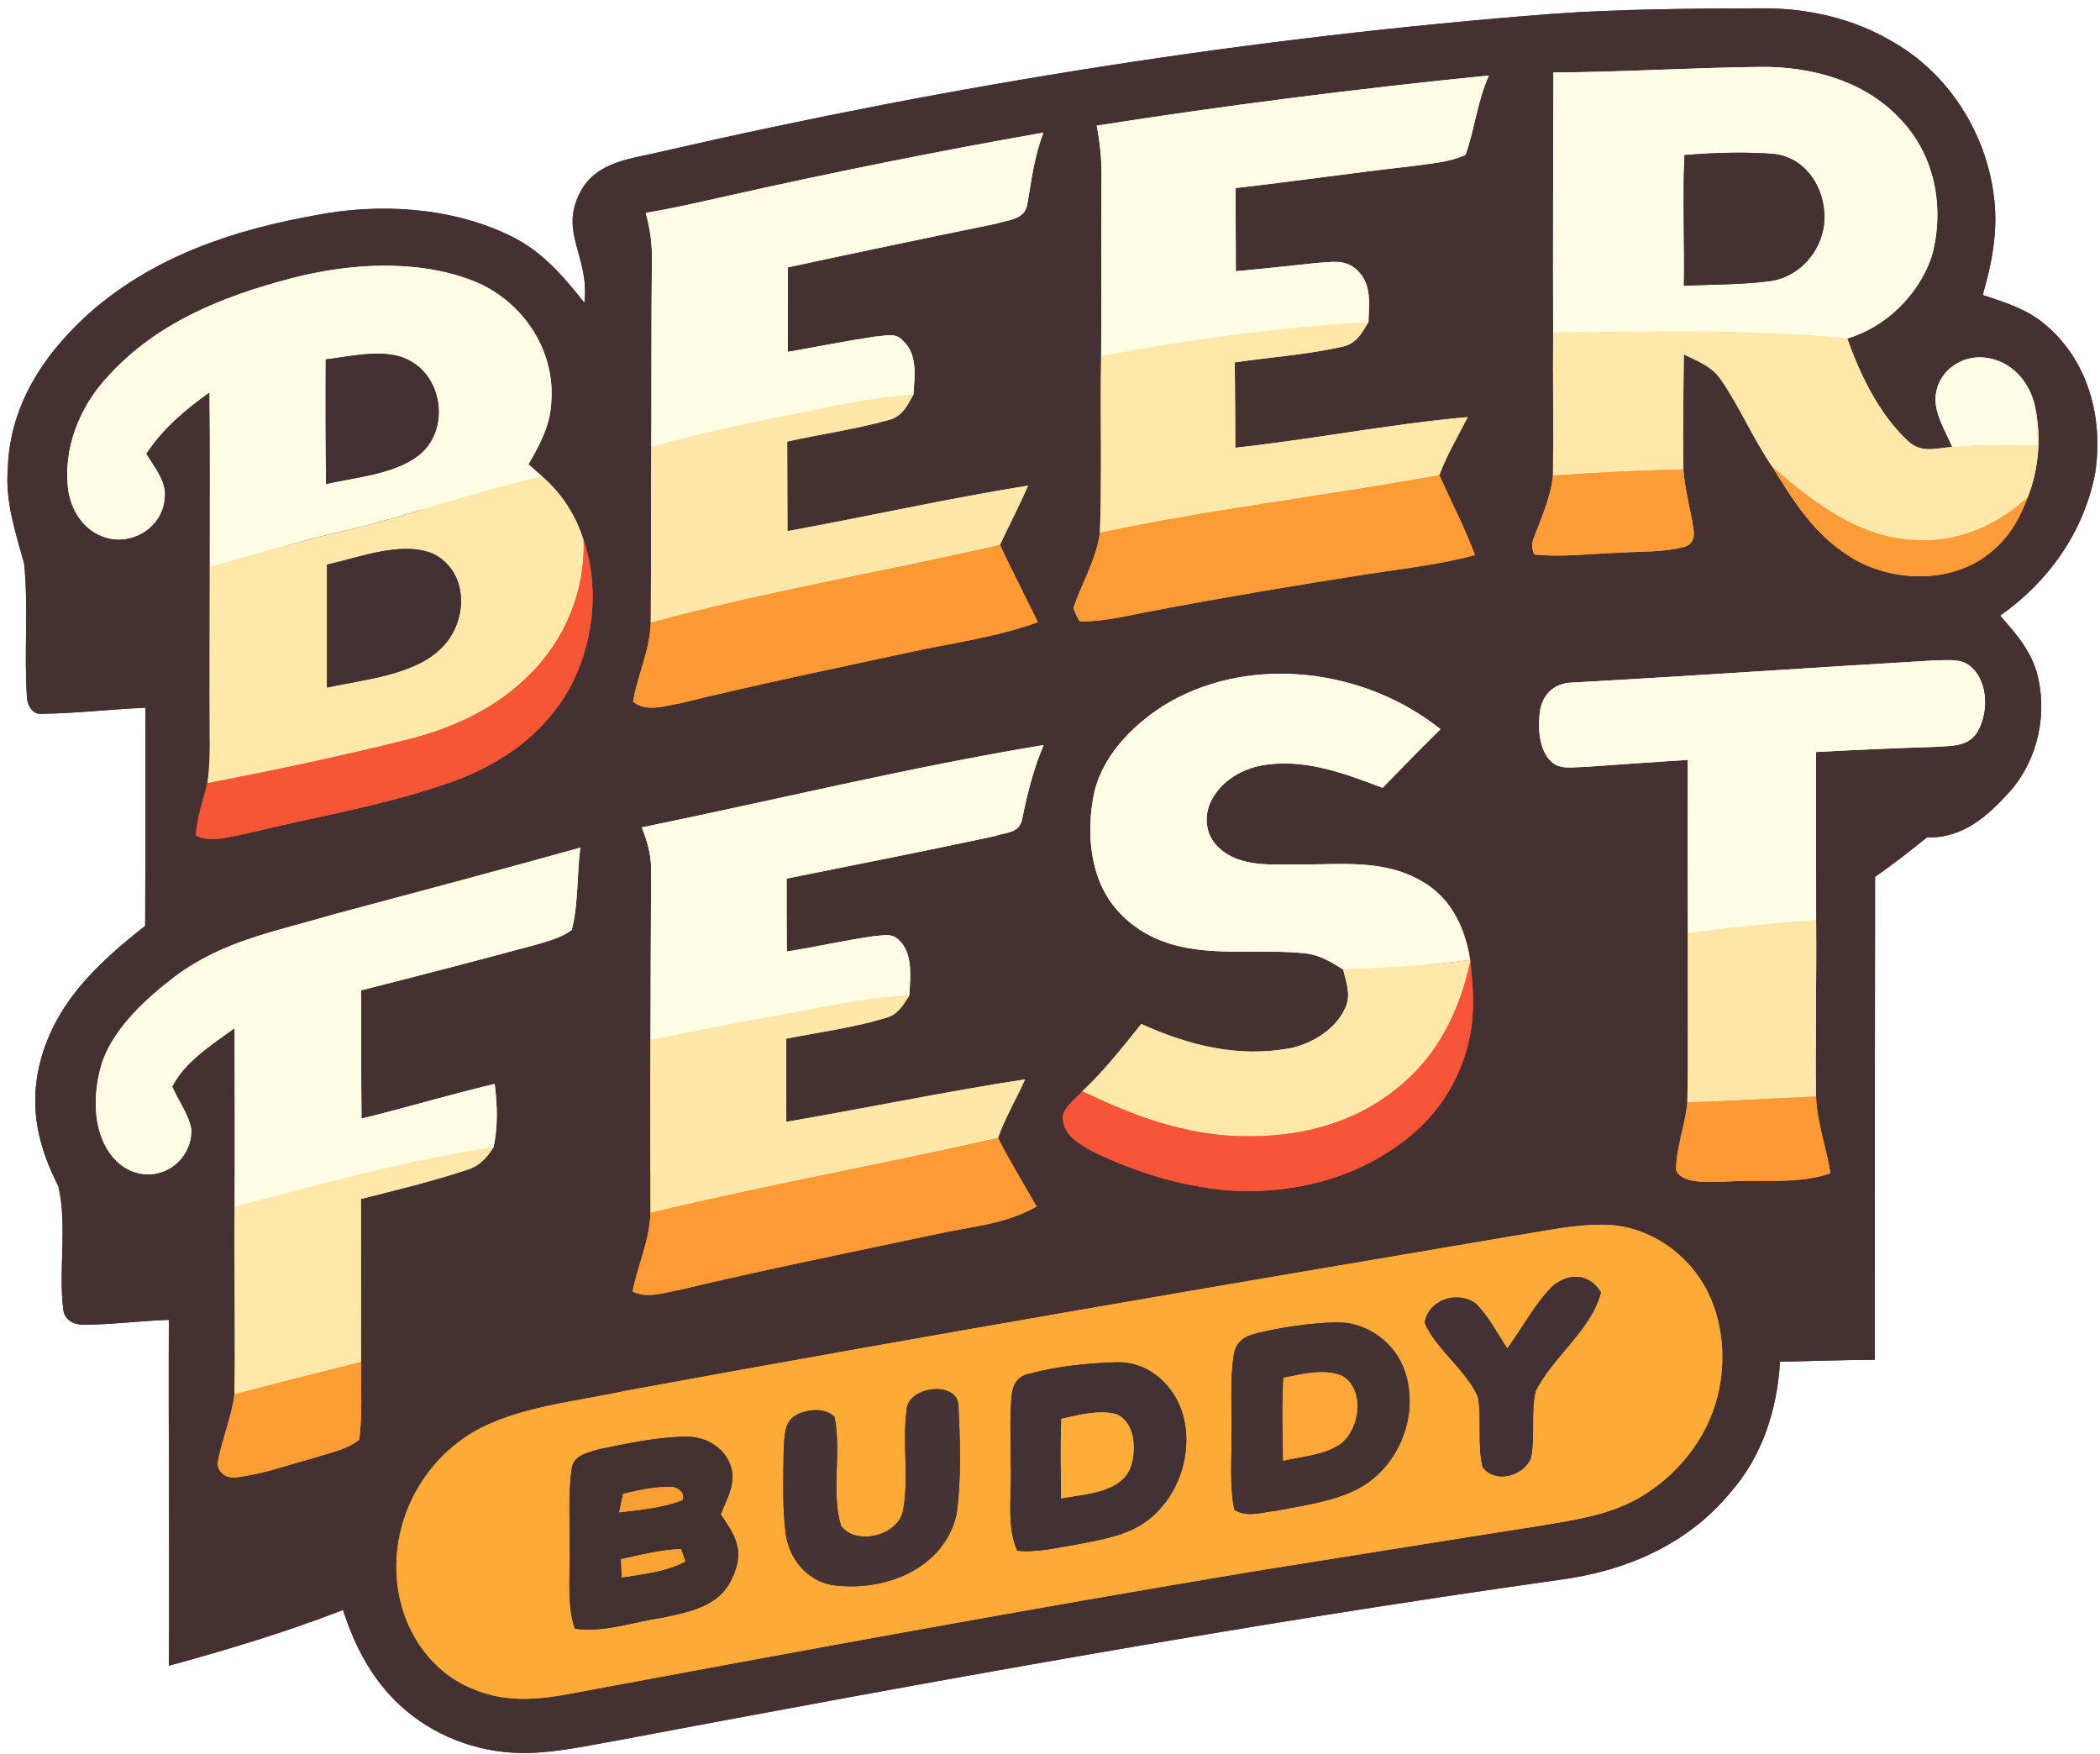 <?xml version="1.0" encoding="UTF-8" standalone="no"?>
<!DOCTYPE svg PUBLIC "-//W3C//DTD SVG 1.1//EN" "http://www.w3.org/Graphics/SVG/1.1/DTD/svg11.dtd">
<svg xmlns="http://www.w3.org/2000/svg" version="1.1" viewBox="0 0 346 289" width="346.0pt" height="289.0pt" xmlns:xlink="http://www.w3.org/1999/xlink">
<rect x="0" y="0" width="346" height="289" fill="#808080" stroke="none"/>
<defs>
<path d="M 0.00 0.00 L 346.00 0.00 L 346.00 289.00 L 0.00 289.00 L 0.00 0.00 Z M 96.29 49.89 C 92.77 45.48 89.32 41.37 84.11 38.87 C 74.42 34.12 62.51 33.41 52.03 35.46 C 38.73 37.84 26.23 41.95 15.71 50.72 C 7.81 57.49 1.66 66.26 1.30 77.00 C 0.81 82.67 2.56 87.60 3.99 92.94 C 4.70 100.19 3.95 107.60 4.44 114.88 C 4.49 116.20 5.41 117.82 6.93 117.59 C 12.61 117.54 18.29 116.84 23.97 116.60 C 23.91 128.58 23.98 140.56 23.92 152.54 C 15.95 158.82 8.79 165.48 6.43 175.78 C 4.84 182.83 6.40 189.14 9.61 195.41 C 11.13 201.91 9.59 209.21 10.44 215.86 C 10.76 217.63 12.25 218.27 13.92 218.26 C 18.56 218.22 23.18 217.60 27.82 217.45 C 27.74 236.44 27.95 255.44 27.82 274.44 C 37.50 271.79 47.15 268.88 56.52 265.25 C 58.58 271.69 61.75 277.56 67.03 281.93 C 72.55 286.55 79.82 288.98 87.00 288.81 C 91.93 288.70 96.93 287.58 101.78 286.73 C 153.40 277.00 204.99 267.60 257.01 260.27 C 267.81 258.85 277.93 254.52 285.01 246.01 C 290.37 239.93 292.79 232.34 293.28 224.35 C 298.48 224.24 303.68 224.05 308.89 224.03 C 308.89 197.51 308.92 170.98 308.94 144.46 C 311.88 142.43 314.68 140.22 317.47 137.98 C 323.50 138.10 327.49 134.45 331.28 130.26 C 335.89 124.88 337.46 117.30 335.50 110.51 C 334.34 106.84 332.02 104.26 329.55 101.43 C 337.50 95.84 343.33 87.64 345.18 78.04 C 346.67 68.65 343.91 58.73 336.16 52.83 C 333.24 50.67 330.06 49.75 326.67 48.60 C 328.26 43.17 329.28 37.71 328.47 32.03 C 327.14 21.80 321.01 12.15 312.01 6.98 C 305.36 2.99 297.72 1.30 290.00 1.37 C 278.68 1.42 267.31 1.48 256.01 2.26 C 206.52 6.09 157.41 13.85 109.04 24.97 C 104.05 26.19 98.30 26.53 95.62 31.62 C 92.06 38.35 97.19 42.21 96.29 49.89 Z" id="p0" />
<path d="M 256.01 2.26 C 267.31 1.48 278.68 1.42 290.00 1.37 C 297.72 1.30 305.36 2.99 312.01 6.98 C 321.01 12.15 327.14 21.80 328.47 32.03 C 329.28 37.71 328.26 43.17 326.67 48.60 C 330.06 49.75 333.24 50.67 336.16 52.83 C 343.91 58.73 346.67 68.65 345.18 78.04 C 343.33 87.64 337.50 95.84 329.55 101.43 C 332.02 104.26 334.34 106.84 335.50 110.51 C 337.46 117.30 335.89 124.88 331.28 130.26 C 327.49 134.45 323.50 138.10 317.47 137.98 C 314.68 140.22 311.88 142.43 308.94 144.46 C 308.92 170.98 308.89 197.51 308.89 224.03 C 303.68 224.05 298.48 224.24 293.28 224.35 C 292.79 232.34 290.37 239.93 285.01 246.01 C 277.93 254.52 267.81 258.85 257.01 260.27 C 204.99 267.60 153.40 277.00 101.78 286.73 C 96.93 287.58 91.93 288.70 87.00 288.81 C 79.82 288.98 72.55 286.55 67.03 281.93 C 61.75 277.56 58.58 271.69 56.52 265.25 C 47.15 268.88 37.50 271.79 27.82 274.44 C 27.95 255.44 27.74 236.44 27.82 217.45 C 23.18 217.60 18.56 218.22 13.92 218.26 C 12.25 218.27 10.76 217.63 10.44 215.86 C 9.59 209.21 11.13 201.91 9.61 195.41 C 6.40 189.14 4.84 182.83 6.43 175.78 C 8.79 165.48 15.95 158.82 23.92 152.54 C 23.98 140.56 23.91 128.58 23.97 116.60 C 18.29 116.84 12.61 117.54 6.93 117.59 C 5.41 117.82 4.49 116.20 4.44 114.88 C 3.95 107.60 4.70 100.19 3.99 92.94 C 2.56 87.60 0.81 82.67 1.30 77.00 C 1.66 66.26 7.81 57.49 15.71 50.72 C 26.23 41.95 38.73 37.84 52.03 35.46 C 62.51 33.41 74.42 34.12 84.11 38.87 C 89.32 41.37 92.77 45.48 96.29 49.89 C 97.19 42.21 92.06 38.35 95.62 31.62 C 98.30 26.53 104.05 26.19 109.04 24.97 C 157.41 13.85 206.52 6.09 256.01 2.26 Z M 255.94 11.94 C 255.91 26.21 255.86 40.49 255.90 54.77 C 255.84 62.63 255.97 70.50 255.87 78.36 C 255.48 82.04 253.97 85.20 252.72 88.62 C 252.34 89.47 252.36 90.39 252.79 91.36 C 257.46 91.85 262.31 91.18 267.00 91.06 C 270.37 90.81 273.96 91.02 277.24 90.17 C 278.84 89.85 279.29 88.58 279.02 87.09 C 278.51 83.82 277.60 80.66 277.36 77.34 C 277.28 71.03 277.35 64.70 277.43 58.38 C 279.74 59.53 281.93 60.27 283.48 62.47 C 286.67 67.06 288.85 72.30 292.02 76.92 C 295.51 82.59 298.77 87.83 304.51 91.52 C 311.44 96.14 322.21 96.36 328.54 90.52 C 331.24 88.22 332.85 85.20 334.10 81.94 C 335.93 77.18 336.37 71.90 335.28 66.91 C 334.36 62.81 331.35 59.40 327.03 58.92 C 323.21 58.46 319.45 61.10 318.95 64.98 C 318.53 67.92 320.57 71.03 321.66 73.65 C 318.93 73.81 316.64 74.76 314.38 72.68 C 309.63 68.28 306.50 61.80 304.36 55.77 C 310.75 53.89 316.17 48.53 318.27 42.24 C 320.43 34.44 318.89 25.75 313.23 19.78 C 307.40 13.35 298.44 10.92 290.00 11.03 C 278.65 11.14 267.30 11.89 255.94 11.94 Z M 180.69 20.70 C 181.32 23.81 181.55 26.83 181.49 30.00 C 181.40 39.56 181.49 49.11 181.43 58.67 C 181.26 68.37 181.58 78.10 181.22 87.79 C 180.58 92.28 178.28 95.96 176.86 100.16 C 177.11 100.94 177.45 101.67 177.89 102.36 C 181.87 102.49 186.08 101.35 189.99 100.64 C 201.63 98.42 213.32 96.45 225.03 94.63 C 231.09 93.69 237.08 93.06 243.02 91.45 C 241.33 86.93 239.11 82.68 237.16 78.28 C 238.35 75.00 240.25 71.86 241.82 68.72 C 229.00 69.86 216.33 72.38 203.53 73.77 C 203.52 69.08 203.49 64.39 203.44 59.70 C 209.34 58.83 215.40 58.43 221.22 57.11 C 223.50 56.61 224.34 54.90 225.47 53.08 C 225.57 49.99 226.06 46.78 223.54 44.46 C 221.60 42.65 219.42 43.19 217.02 43.32 C 212.55 43.80 208.09 44.28 203.62 44.69 C 203.60 40.12 203.59 35.55 203.57 30.98 C 213.24 29.89 222.86 28.46 232.53 27.39 C 235.45 26.95 238.78 26.78 241.47 25.49 C 242.99 21.21 243.41 16.64 245.31 12.44 C 223.68 14.61 202.18 17.33 180.69 20.70 Z M 106.40 35.07 C 107.12 37.72 107.48 40.25 107.41 43.00 C 107.30 53.22 107.37 63.45 107.31 73.67 C 107.23 83.31 107.30 92.96 107.22 102.60 C 107.07 107.19 105.05 111.18 104.30 115.61 C 106.47 117.39 109.50 116.29 111.99 115.89 C 124.42 112.84 136.95 110.25 149.47 107.55 C 156.65 105.95 164.20 105.01 171.00 102.50 C 168.93 98.25 166.78 94.05 164.75 89.78 C 166.29 86.52 167.95 83.32 169.40 80.01 C 156.12 82.14 142.97 85.09 129.74 87.51 C 129.72 82.59 129.70 77.67 129.70 72.75 C 135.20 71.51 140.84 70.75 146.26 69.24 C 148.61 68.69 149.43 66.94 150.50 65.00 C 150.69 62.04 151.23 58.42 148.82 56.18 C 147.54 54.69 145.93 55.37 144.21 55.45 C 139.39 56.17 134.60 57.14 129.79 57.98 C 129.78 53.34 129.79 48.69 129.80 44.05 C 141.19 41.59 152.59 39.21 164.01 36.88 C 166.11 36.19 168.91 36.26 169.28 33.53 C 169.97 29.54 170.43 25.66 171.92 21.85 C 154.37 24.93 136.90 28.46 119.50 32.36 C 115.14 33.34 110.81 34.35 106.40 35.07 Z M 24.08 74.76 C 26.83 70.58 30.50 67.50 34.53 64.62 C 34.63 74.21 34.57 83.81 34.57 93.40 C 34.58 102.27 34.51 111.13 34.56 120.00 C 34.56 123.01 34.62 126.07 34.16 129.04 C 33.45 131.94 32.44 134.68 32.27 137.66 C 34.81 138.95 38.33 137.74 41.00 137.25 C 52.18 134.51 63.98 132.61 74.79 128.69 C 82.61 125.86 89.47 120.99 93.68 113.71 C 97.78 106.31 98.87 97.05 96.16 89.00 C 94.82 84.82 92.64 81.44 89.36 78.52 C 88.61 77.84 87.84 77.17 87.07 76.50 C 89.00 73.17 90.72 69.97 90.84 66.02 C 91.44 57.35 85.80 49.28 77.79 46.21 C 68.51 42.65 57.40 43.40 47.93 45.87 C 36.65 48.84 25.91 53.12 17.88 61.91 C 13.10 66.97 10.28 74.00 11.28 80.98 C 11.92 84.69 14.32 87.98 18.16 88.74 C 22.47 89.58 26.84 86.50 27.12 82.03 C 27.47 79.32 25.37 76.97 24.08 74.76 Z M 278.08 125.19 C 278.06 134.71 278.07 144.23 278.09 153.75 C 278.04 163.04 278.18 172.34 278.01 181.63 C 277.66 185.39 276.16 189.06 276.15 192.81 C 277.36 195.30 281.74 194.56 284.00 194.71 C 289.69 194.23 296.19 195.23 301.59 193.30 C 300.92 189.05 299.38 185.04 299.22 180.66 C 299.09 170.97 299.31 161.27 299.23 151.58 C 299.23 142.35 299.20 133.13 299.22 123.90 C 305.80 123.53 312.39 123.25 318.98 123.05 C 321.51 122.83 324.14 123.09 325.73 120.70 C 327.58 117.68 327.64 112.65 324.97 110.07 C 323.32 108.39 321.14 108.81 319.00 108.79 C 298.94 109.96 279.02 111.36 258.97 112.46 C 256.20 112.56 254.27 114.23 253.76 116.96 C 253.37 119.63 253.46 123.43 255.55 125.43 C 257.00 126.87 259.17 126.37 261.00 126.36 C 266.69 125.96 272.39 125.55 278.08 125.19 Z M 221.29 159.72 C 221.78 161.66 222.58 163.84 221.77 165.79 C 220.27 169.43 216.47 171.81 212.75 172.67 C 204.07 174.32 195.93 172.27 188.04 168.71 C 184.94 172.56 181.93 176.39 178.31 179.79 C 177.11 181.20 174.59 182.79 175.18 184.87 C 175.52 187.26 178.28 188.76 180.20 189.80 C 187.03 193.08 194.47 195.42 202.04 196.09 C 212.81 196.91 223.80 194.18 232.25 187.25 C 237.06 183.36 240.44 177.97 241.90 171.96 C 243.06 167.46 242.76 163.01 242.26 158.45 L 242.23 158.15 C 241.38 152.95 239.24 148.21 234.60 145.39 C 228.20 141.48 221.16 142.47 214.00 142.43 C 209.73 142.39 204.52 142.93 201.08 139.90 C 198.82 138.04 198.24 135.00 199.37 132.34 C 201.01 128.59 205.01 126.37 208.96 125.94 C 215.57 125.15 221.75 127.50 227.80 129.80 C 230.96 126.55 234.10 123.30 237.34 120.14 C 225.03 110.30 206.57 107.78 192.67 115.68 C 187.28 118.84 181.97 123.97 180.39 130.19 C 179.23 135.19 179.31 140.87 181.34 145.64 C 183.50 150.65 188.01 154.16 193.20 155.61 C 199.97 157.59 208.08 156.30 215.05 157.07 C 217.44 157.33 219.31 158.48 221.29 159.72 Z M 105.74 136.32 C 106.77 138.86 107.38 141.23 107.28 144.00 C 107.23 153.11 107.21 162.22 107.18 171.34 C 107.11 180.84 107.18 190.34 107.17 199.83 C 107.04 204.42 105.07 208.36 104.24 212.76 C 106.47 214.02 109.43 212.96 111.81 212.55 C 125.89 209.19 140.08 206.35 154.24 203.33 C 160.06 202.05 165.47 201.78 170.79 198.78 C 168.67 194.99 166.38 191.37 164.44 187.48 C 165.60 184.15 167.47 181.07 168.89 177.83 C 155.73 179.86 142.67 182.58 129.55 184.83 C 129.55 180.26 129.54 175.70 129.53 171.13 C 134.96 170.05 140.55 169.33 145.85 167.73 C 147.91 167.20 148.75 165.68 149.82 164.01 C 149.98 161.12 150.48 157.03 148.10 154.88 C 146.87 153.65 145.56 154.15 144.01 154.23 C 139.20 154.92 134.44 156.02 129.64 156.77 C 129.59 152.77 129.60 148.76 129.60 144.75 C 141.00 142.45 152.42 140.22 163.79 137.78 C 165.76 137.07 168.01 137.36 168.43 134.84 C 169.29 130.63 170.27 126.72 171.95 122.75 C 149.74 126.42 127.78 131.80 105.74 136.32 Z M 38.66 169.38 C 38.67 179.19 38.73 189.00 38.66 198.81 C 38.57 209.12 38.82 219.43 38.62 229.73 C 38.12 233.65 36.52 237.26 35.83 241.11 C 36.01 242.74 37.36 243.63 38.93 243.40 C 43.37 242.86 47.72 241.28 52.04 240.11 C 54.38 239.34 57.26 238.79 59.19 237.19 C 59.73 232.98 59.44 228.63 59.49 224.39 C 59.49 215.44 59.45 206.49 59.46 197.54 C 65.27 196.06 71.14 194.65 76.84 192.77 C 78.98 192.14 80.17 190.81 81.33 188.98 C 82.05 185.51 81.95 182.08 81.50 178.58 C 74.14 180.33 66.90 182.50 59.56 184.30 C 59.49 177.25 59.51 170.21 59.51 163.16 C 68.95 160.77 78.37 158.32 87.77 155.79 C 89.90 155.15 92.43 154.58 94.21 153.20 C 95.31 148.85 95.04 144.12 95.61 139.66 C 82.02 143.44 68.39 147.07 54.76 150.71 C 45.51 153.46 36.81 154.93 28.88 160.85 C 24.19 164.43 18.95 169.14 16.90 174.82 C 15.37 179.49 15.09 185.78 18.08 189.96 C 19.84 192.54 22.92 194.05 26.04 193.28 C 29.35 192.49 31.69 189.38 31.51 185.97 C 31.06 183.56 29.33 181.27 28.37 179.01 C 30.53 174.83 34.95 172.08 38.66 169.38 Z M 207.01 258.81 C 222.52 256.36 238.01 253.83 253.52 251.41 C 259.19 250.45 264.79 249.72 269.88 246.87 C 276.20 243.30 281.30 237.06 283.00 229.95 C 284.41 224.28 283.94 217.95 281.29 212.70 C 278.17 206.58 271.93 202.19 265.01 201.80 C 259.64 201.59 254.08 202.93 248.78 203.72 C 200.16 211.95 151.53 220.23 103.04 229.15 C 94.92 230.94 85.20 231.75 77.97 235.95 C 68.86 241.35 63.81 252.05 65.70 262.52 C 66.94 269.37 71.26 275.55 77.82 278.21 C 82.56 280.30 87.48 280.15 92.49 279.31 C 130.62 272.22 168.76 265.18 207.01 258.81 Z" id="p1" />
<path d="M 290.00 11.03 C 298.44 10.92 307.40 13.35 313.23 19.78 C 318.89 25.75 320.43 34.44 318.27 42.24 C 316.17 48.53 310.75 53.89 304.36 55.77 C 288.37 54.17 271.96 54.64 255.90 54.77 C 255.86 40.49 255.91 26.21 255.94 11.94 C 267.30 11.89 278.65 11.14 290.00 11.03 Z M 277.45 47.08 C 282.22 46.84 287.08 46.93 291.81 46.28 C 297.12 45.45 300.97 40.30 300.57 34.99 C 300.27 30.20 297.03 25.75 292.01 25.35 C 287.29 25.00 282.27 25.17 277.55 25.56 C 277.21 32.71 277.58 39.91 277.45 47.08 Z" id="p2" />
<path d="M 245.31 12.44 C 243.41 16.64 242.99 21.21 241.47 25.49 C 238.78 26.78 235.45 26.95 232.53 27.39 C 222.86 28.46 213.24 29.89 203.57 30.98 C 203.59 35.55 203.60 40.12 203.62 44.69 C 208.09 44.28 212.55 43.80 217.02 43.32 C 219.42 43.19 221.60 42.65 223.54 44.46 C 226.06 46.78 225.57 49.99 225.47 53.08 C 210.70 53.95 195.96 55.96 181.43 58.67 C 181.49 49.11 181.40 39.56 181.49 30.00 C 181.55 26.83 181.32 23.81 180.69 20.70 C 202.18 17.33 223.68 14.61 245.31 12.44 Z" id="p3" />
<path d="M 171.92 21.85 C 170.43 25.66 169.97 29.54 169.28 33.53 C 168.91 36.26 166.11 36.19 164.01 36.88 C 152.59 39.21 141.19 41.59 129.80 44.05 C 129.79 48.69 129.78 53.34 129.79 57.98 C 134.60 57.14 139.39 56.17 144.21 55.45 C 145.93 55.37 147.54 54.69 148.82 56.18 C 151.23 58.42 150.69 62.04 150.50 65.00 C 145.61 65.41 140.80 66.17 136.01 67.18 C 126.45 69.14 116.64 70.92 107.31 73.67 C 107.37 63.45 107.30 53.22 107.41 43.00 C 107.48 40.25 107.12 37.72 106.40 35.07 C 110.81 34.35 115.14 33.34 119.50 32.36 C 136.90 28.46 154.37 24.93 171.92 21.85 Z" id="p4" />
<path d="M 277.55 25.56 C 282.27 25.17 287.29 25.00 292.01 25.35 C 297.03 25.75 300.27 30.20 300.57 34.99 C 300.97 40.30 297.12 45.45 291.81 46.28 C 287.08 46.93 282.22 46.84 277.45 47.08 C 277.58 39.91 277.21 32.71 277.55 25.56 Z" id="p5" />
<path d="M 77.79 46.21 C 85.80 49.28 91.44 57.35 90.84 66.02 C 90.72 69.97 89.00 73.17 87.07 76.50 C 87.84 77.17 88.61 77.84 89.36 78.52 C 78.26 80.95 67.63 84.94 56.57 87.48 C 49.17 89.22 41.89 91.37 34.57 93.40 C 34.57 83.81 34.63 74.21 34.53 64.62 C 30.50 67.50 26.83 70.58 24.08 74.76 C 25.37 76.97 27.47 79.32 27.12 82.03 C 26.84 86.50 22.47 89.58 18.16 88.74 C 14.32 87.98 11.92 84.69 11.28 80.98 C 10.28 74.00 13.10 66.97 17.88 61.91 C 25.91 53.12 36.65 48.84 47.93 45.87 C 57.40 43.40 68.51 42.65 77.79 46.21 Z M 53.68 59.22 C 53.64 66.06 53.67 72.90 53.71 79.74 C 58.59 78.61 64.99 78.15 69.02 74.98 C 74.01 71.02 73.11 62.42 67.53 59.44 C 63.66 57.24 57.90 58.73 53.68 59.22 Z" id="p6" />
<path d="M 225.47 53.08 C 224.34 54.90 223.50 56.61 221.22 57.11 C 215.40 58.43 209.34 58.83 203.44 59.70 C 203.49 64.39 203.52 69.08 203.53 73.77 C 216.33 72.38 229.00 69.86 241.82 68.72 C 240.25 71.86 238.35 75.00 237.16 78.28 C 218.56 81.70 199.75 83.83 181.22 87.79 C 181.58 78.10 181.26 68.37 181.43 58.67 C 195.96 55.96 210.70 53.95 225.47 53.08 Z" id="p7" />
<path d="M 255.90 54.77 C 271.96 54.64 288.37 54.17 304.36 55.77 C 306.50 61.80 309.63 68.28 314.38 72.68 C 316.64 74.76 318.93 73.81 321.66 73.65 C 326.35 73.13 331.02 73.26 335.74 73.33 C 335.61 71.18 335.50 69.05 335.28 66.91 C 336.37 71.90 335.93 77.18 334.10 81.94 C 328.86 86.73 322.18 89.57 314.99 88.95 C 306.02 88.43 298.54 82.58 292.02 76.92 C 288.85 72.30 286.67 67.06 283.48 62.47 C 281.93 60.27 279.74 59.53 277.43 58.38 C 277.35 64.70 277.28 71.03 277.36 77.34 C 270.19 77.51 263.02 77.83 255.87 78.36 C 255.97 70.50 255.84 62.63 255.90 54.77 Z" id="p8" />
<path d="M 67.53 59.44 C 73.11 62.42 74.01 71.02 69.02 74.98 C 64.99 78.15 58.59 78.61 53.71 79.74 C 53.67 72.90 53.64 66.06 53.68 59.22 C 57.90 58.73 63.66 57.24 67.53 59.44 Z" id="p9" />
<path d="M 327.03 58.92 C 331.35 59.40 334.36 62.81 335.28 66.91 C 335.50 69.05 335.61 71.18 335.74 73.33 C 331.02 73.26 326.35 73.13 321.66 73.65 C 320.57 71.03 318.53 67.92 318.95 64.98 C 319.45 61.10 323.21 58.46 327.03 58.92 Z" id="p10" />
<path d="M 150.50 65.00 C 149.43 66.94 148.61 68.69 146.26 69.24 C 140.84 70.75 135.20 71.51 129.70 72.75 C 129.70 77.67 129.72 82.59 129.74 87.51 C 142.97 85.09 156.12 82.14 169.40 80.01 C 167.95 83.32 166.29 86.52 164.75 89.78 C 145.64 94.18 126.16 97.45 107.22 102.60 C 107.30 92.96 107.23 83.31 107.31 73.67 C 116.64 70.92 126.45 69.14 136.01 67.18 C 140.80 66.17 145.61 65.41 150.50 65.00 Z" id="p11" />
<path d="M 292.02 76.92 C 298.54 82.58 306.02 88.43 314.99 88.95 C 322.18 89.57 328.86 86.73 334.10 81.94 C 332.85 85.20 331.24 88.22 328.54 90.52 C 322.21 96.36 311.44 96.14 304.51 91.52 C 298.77 87.83 295.51 82.59 292.02 76.92 Z" id="p12" />
<path d="M 255.87 78.36 C 263.02 77.83 270.19 77.51 277.36 77.34 C 277.60 80.66 278.51 83.82 279.02 87.09 C 279.29 88.58 278.84 89.85 277.24 90.17 C 273.96 91.02 270.37 90.81 267.00 91.06 C 262.31 91.18 257.46 91.85 252.79 91.36 C 252.36 90.39 252.34 89.47 252.72 88.62 C 253.97 85.20 255.48 82.04 255.87 78.36 Z" id="p13" />
<path d="M 89.36 78.52 C 92.64 81.44 94.82 84.82 96.16 89.00 C 96.44 97.35 93.13 105.36 87.21 111.21 C 81.61 116.79 74.56 120.01 66.96 121.90 C 56.11 124.60 45.14 126.92 34.16 129.04 C 34.62 126.07 34.56 123.01 34.56 120.00 C 34.51 111.13 34.58 102.27 34.57 93.40 C 41.89 91.37 49.17 89.22 56.57 87.48 C 67.63 84.94 78.26 80.95 89.36 78.52 Z M 53.88 93.03 C 53.87 99.78 53.87 106.53 53.88 113.28 C 59.84 111.95 68.28 111.27 72.75 106.74 C 77.06 102.49 77.36 94.54 71.64 91.37 C 66.52 88.94 59.17 91.86 53.88 93.03 Z" id="p14" />
<path d="M 237.16 78.28 C 239.11 82.68 241.33 86.93 243.02 91.45 C 237.08 93.06 231.09 93.69 225.03 94.63 C 213.32 96.45 201.63 98.42 189.99 100.64 C 186.08 101.35 181.87 102.49 177.89 102.36 C 177.45 101.67 177.11 100.94 176.86 100.16 C 178.28 95.96 180.58 92.28 181.22 87.79 C 199.75 83.83 218.56 81.70 237.16 78.28 Z" id="p15" />
<path d="M 96.16 89.00 C 98.87 97.05 97.78 106.31 93.68 113.71 C 89.47 120.99 82.61 125.86 74.79 128.69 C 63.98 132.61 52.18 134.51 41.00 137.25 C 38.33 137.74 34.81 138.95 32.27 137.66 C 32.44 134.68 33.45 131.94 34.16 129.04 C 45.14 126.92 56.11 124.60 66.96 121.90 C 74.56 120.01 81.61 116.79 87.21 111.21 C 93.13 105.36 96.44 97.35 96.16 89.00 Z" id="p16" />
<path d="M 164.75 89.78 C 166.78 94.05 168.93 98.25 171.00 102.50 C 164.20 105.01 156.65 105.95 149.47 107.55 C 136.95 110.25 124.42 112.84 111.99 115.89 C 109.50 116.29 106.47 117.39 104.30 115.61 C 105.05 111.18 107.07 107.19 107.22 102.60 C 126.16 97.45 145.64 94.18 164.75 89.78 Z" id="p17" />
<path d="M 71.64 91.37 C 77.36 94.54 77.06 102.49 72.75 106.74 C 68.28 111.27 59.84 111.95 53.88 113.28 C 53.87 106.53 53.87 99.78 53.88 93.03 C 59.17 91.86 66.52 88.94 71.64 91.37 Z" id="p18" />
<path d="M 319.00 108.79 C 321.14 108.81 323.32 108.39 324.97 110.07 C 327.64 112.65 327.58 117.68 325.73 120.70 C 324.14 123.09 321.51 122.83 318.98 123.05 C 312.39 123.25 305.80 123.53 299.22 123.90 C 299.20 133.13 299.23 142.35 299.23 151.58 C 292.16 152.10 285.12 152.79 278.09 153.75 C 278.07 144.23 278.06 134.71 278.08 125.19 C 272.39 125.55 266.69 125.96 261.00 126.36 C 259.17 126.37 257.00 126.87 255.55 125.43 C 253.46 123.43 253.37 119.63 253.76 116.96 C 254.27 114.23 256.20 112.56 258.97 112.46 C 279.02 111.36 298.94 109.96 319.00 108.79 Z" id="p19" />
<path d="M 237.34 120.14 C 234.10 123.30 230.96 126.55 227.80 129.80 C 221.75 127.50 215.57 125.15 208.96 125.94 C 205.01 126.37 201.01 128.59 199.37 132.34 C 198.24 135.00 198.82 138.04 201.08 139.90 C 204.52 142.93 209.73 142.39 214.00 142.43 C 221.16 142.47 228.20 141.48 234.60 145.39 C 239.24 148.21 241.38 152.95 242.23 158.15 C 235.28 159.14 228.29 159.43 221.29 159.72 C 219.31 158.48 217.44 157.33 215.05 157.07 C 208.08 156.30 199.97 157.59 193.20 155.61 C 188.01 154.16 183.50 150.65 181.34 145.64 C 179.31 140.87 179.23 135.19 180.39 130.19 C 181.97 123.97 187.28 118.84 192.67 115.68 C 206.57 107.78 225.03 110.30 237.34 120.14 Z" id="p20" />
<path d="M 171.95 122.75 C 170.27 126.72 169.29 130.63 168.43 134.84 C 168.01 137.36 165.76 137.07 163.79 137.78 C 152.42 140.22 141.00 142.45 129.60 144.75 C 129.60 148.76 129.59 152.77 129.64 156.77 C 134.44 156.02 139.20 154.92 144.01 154.23 C 145.56 154.15 146.87 153.65 148.10 154.88 C 150.48 157.03 149.98 161.12 149.82 164.01 C 141.94 164.35 134.44 166.23 126.71 167.56 C 120.17 168.70 113.69 170.09 107.18 171.34 C 107.21 162.22 107.23 153.11 107.28 144.00 C 107.38 141.23 106.77 138.86 105.74 136.32 C 127.78 131.80 149.74 126.42 171.95 122.75 Z" id="p21" />
<path d="M 95.61 139.66 C 95.04 144.12 95.31 148.85 94.21 153.20 C 92.43 154.58 89.90 155.15 87.77 155.79 C 78.37 158.32 68.95 160.77 59.51 163.16 C 59.51 170.21 59.49 177.25 59.56 184.30 C 66.90 182.50 74.14 180.33 81.50 178.58 C 81.95 182.08 82.05 185.51 81.33 188.98 C 66.93 191.20 52.75 195.15 38.66 198.81 C 38.73 189.00 38.67 179.19 38.66 169.38 C 34.95 172.08 30.53 174.83 28.37 179.01 C 29.33 181.27 31.06 183.56 31.51 185.97 C 31.69 189.38 29.35 192.49 26.04 193.28 C 22.92 194.05 19.84 192.54 18.08 189.96 C 15.09 185.78 15.37 179.49 16.90 174.82 C 18.95 169.14 24.19 164.43 28.88 160.85 C 36.81 154.93 45.51 153.46 54.76 150.71 C 68.39 147.07 82.02 143.44 95.61 139.66 Z" id="p22" />
<path d="M 299.23 151.58 C 299.31 161.27 299.09 170.97 299.22 180.66 C 292.15 180.95 285.09 181.41 278.01 181.63 C 278.18 172.34 278.04 163.04 278.09 153.75 C 285.12 152.79 292.16 152.10 299.23 151.58 Z" id="p23" />
<path d="M 242.23 158.15 L 242.26 158.45 C 240.51 166.33 237.10 173.56 230.80 178.79 C 222.77 185.69 212.33 187.81 201.98 187.08 C 193.50 186.38 185.91 183.45 178.31 179.79 C 181.93 176.39 184.94 172.56 188.04 168.71 C 195.93 172.27 204.07 174.32 212.75 172.67 C 216.47 171.81 220.27 169.43 221.77 165.79 C 222.58 163.84 221.78 161.66 221.29 159.72 C 228.29 159.43 235.28 159.14 242.23 158.15 Z" id="p24" />
<path d="M 242.26 158.45 C 242.76 163.01 243.06 167.46 241.90 171.96 C 240.44 177.97 237.06 183.36 232.25 187.25 C 223.80 194.18 212.81 196.91 202.04 196.09 C 194.47 195.42 187.03 193.08 180.20 189.80 C 178.28 188.76 175.52 187.26 175.18 184.87 C 174.59 182.79 177.11 181.20 178.31 179.79 C 185.91 183.45 193.50 186.38 201.98 187.08 C 212.33 187.81 222.77 185.69 230.80 178.79 C 237.10 173.56 240.51 166.33 242.26 158.45 Z" id="p25" />
<path d="M 149.82 164.01 C 148.75 165.68 147.91 167.20 145.85 167.73 C 140.55 169.33 134.96 170.05 129.53 171.13 C 129.54 175.70 129.55 180.26 129.55 184.83 C 142.67 182.58 155.73 179.86 168.89 177.83 C 167.47 181.07 165.60 184.15 164.44 187.48 C 145.40 191.81 126.17 195.25 107.17 199.83 C 107.18 190.34 107.11 180.84 107.18 171.34 C 113.69 170.09 120.17 168.70 126.71 167.56 C 134.44 166.23 141.94 164.35 149.82 164.01 Z" id="p26" />
<path d="M 278.01 181.63 C 285.09 181.41 292.15 180.95 299.22 180.66 C 299.38 185.04 300.92 189.05 301.59 193.30 C 296.19 195.23 289.69 194.23 284.00 194.71 C 281.74 194.56 277.36 195.30 276.15 192.81 C 276.16 189.06 277.66 185.39 278.01 181.63 Z" id="p27" />
<path d="M 164.44 187.48 C 166.38 191.37 168.67 194.99 170.79 198.78 C 165.47 201.78 160.06 202.05 154.24 203.33 C 140.08 206.35 125.89 209.19 111.81 212.55 C 109.43 212.96 106.47 214.02 104.24 212.76 C 105.07 208.36 107.04 204.42 107.17 199.83 C 126.17 195.25 145.40 191.81 164.44 187.48 Z" id="p28" />
<path d="M 81.33 188.98 C 80.17 190.81 78.98 192.14 76.84 192.77 C 71.14 194.65 65.27 196.06 59.46 197.54 C 59.45 206.49 59.49 215.44 59.49 224.39 C 52.52 226.13 45.56 227.89 38.62 229.73 C 38.82 219.43 38.57 209.12 38.66 198.81 C 52.75 195.15 66.93 191.20 81.33 188.98 Z" id="p29" />
<path d="M 265.01 201.80 C 271.93 202.19 278.17 206.58 281.29 212.70 C 283.94 217.95 284.41 224.28 283.00 229.95 C 281.30 237.06 276.20 243.30 269.88 246.87 C 264.79 249.72 259.19 250.45 253.52 251.41 C 238.01 253.83 222.52 256.36 207.01 258.81 C 168.76 265.18 130.62 272.22 92.49 279.31 C 87.48 280.15 82.56 280.30 77.82 278.21 C 71.26 275.55 66.94 269.37 65.70 262.52 C 63.81 252.05 68.86 241.35 77.97 235.95 C 85.20 231.75 94.92 230.94 103.04 229.15 C 151.53 220.23 200.16 211.95 248.78 203.72 C 254.08 202.93 259.64 201.59 265.01 201.80 Z M 248.34 222.18 C 246.71 219.72 245.29 216.89 243.19 214.80 C 240.24 212.57 235.32 214.05 234.73 217.97 C 236.77 222.49 241.56 225.68 243.52 230.17 C 244.16 233.90 243.39 238.02 244.28 241.70 C 246.36 244.50 251.01 243.18 252.22 240.25 C 252.99 236.69 252.18 232.79 253.00 229.23 C 255.73 223.63 262.30 219.01 263.77 212.91 C 261.83 209.80 258.57 209.66 255.85 211.85 C 252.87 214.82 250.84 218.79 248.34 222.18 Z M 202.91 236.00 C 202.97 240.18 202.55 244.61 203.36 248.72 C 205.36 250.05 207.84 249.17 210.05 248.93 C 214.46 248.09 219.39 247.45 223.44 245.44 C 230.67 241.85 234.25 232.50 231.12 225.02 C 229.23 220.67 224.78 217.73 220.01 217.86 C 215.79 217.99 211.03 218.69 206.93 219.69 C 205.03 220.17 203.65 221.08 203.30 223.12 C 202.62 227.32 203.00 231.74 202.91 236.00 Z M 166.53 241.00 C 166.81 245.60 165.70 251.24 167.61 255.49 C 170.83 255.82 174.36 254.96 177.53 254.43 C 181.32 253.69 185.52 253.03 188.72 250.75 C 194.37 246.74 196.92 238.72 194.61 232.20 C 192.93 227.72 188.97 224.34 184.02 224.44 C 179.14 224.57 173.99 225.12 169.28 226.42 C 167.54 226.88 166.85 228.23 166.68 229.93 C 166.33 233.59 166.56 237.32 166.53 241.00 Z M 138.59 251.45 C 136.86 245.85 138.70 239.20 137.49 233.43 C 135.89 231.84 133.02 232.17 131.18 233.13 C 129.06 234.32 129.29 236.89 129.12 238.97 C 129.07 243.52 128.88 248.15 129.45 252.67 C 130.02 256.73 132.83 260.32 136.97 261.12 C 145.47 262.38 155.48 258.66 157.60 249.51 C 158.40 243.78 158.21 237.74 157.93 231.97 C 158.22 227.36 149.71 228.27 149.40 232.14 C 148.62 237.62 149.81 243.45 148.79 248.88 C 147.96 253.02 141.15 254.71 138.59 251.45 Z M 118.74 249.50 C 119.75 246.96 121.37 244.29 120.38 241.48 C 119.30 238.37 116.22 236.68 113.03 236.69 C 108.24 236.77 103.41 237.80 98.73 238.77 C 96.89 239.34 94.41 239.71 94.19 242.07 C 93.54 246.64 93.98 251.39 93.86 256.00 C 93.94 259.96 93.40 264.56 94.72 268.32 C 99.27 269.06 104.30 267.23 108.82 266.58 C 113.96 265.50 119.15 264.61 121.06 258.97 C 122.55 255.07 120.86 252.58 118.74 249.50 Z" id="p30" />
<path d="M 263.77 212.91 C 262.30 219.01 255.73 223.63 253.00 229.23 C 252.18 232.79 252.99 236.69 252.22 240.25 C 251.01 243.18 246.36 244.50 244.28 241.70 C 243.39 238.02 244.16 233.90 243.52 230.17 C 241.56 225.68 236.77 222.49 234.73 217.97 C 235.32 214.05 240.24 212.57 243.19 214.80 C 245.29 216.89 246.71 219.72 248.34 222.18 C 250.84 218.79 252.87 214.82 255.85 211.85 C 258.57 209.66 261.83 209.80 263.77 212.91 Z" id="p31" />
<path d="M 220.01 217.86 C 224.78 217.73 229.23 220.67 231.12 225.02 C 234.25 232.50 230.67 241.85 223.44 245.44 C 219.39 247.45 214.46 248.09 210.05 248.93 C 207.84 249.17 205.36 250.05 203.36 248.72 C 202.55 244.61 202.97 240.18 202.91 236.00 C 203.00 231.74 202.62 227.32 203.30 223.12 C 203.65 221.08 205.03 220.17 206.93 219.69 C 211.03 218.69 215.79 217.99 220.01 217.86 Z M 211.47 227.02 C 211.21 231.55 211.34 236.12 211.42 240.65 C 214.43 239.96 218.28 239.68 220.87 237.87 C 224.04 235.43 224.93 229.08 221.23 226.73 C 218.42 225.41 214.41 226.39 211.47 227.02 Z" id="p32" />
<path d="M 59.49 224.39 C 59.44 228.63 59.73 232.98 59.19 237.19 C 57.26 238.79 54.38 239.34 52.04 240.11 C 47.72 241.28 43.37 242.86 38.93 243.40 C 37.36 243.63 36.01 242.74 35.83 241.11 C 36.52 237.26 38.12 233.65 38.62 229.73 C 45.56 227.89 52.52 226.13 59.49 224.39 Z" id="p33" />
<path d="M 184.02 224.44 C 188.97 224.34 192.93 227.72 194.61 232.20 C 196.92 238.72 194.37 246.74 188.72 250.75 C 185.52 253.03 181.32 253.69 177.53 254.43 C 174.36 254.96 170.83 255.82 167.61 255.49 C 165.70 251.24 166.81 245.60 166.53 241.00 C 166.56 237.32 166.33 233.59 166.68 229.93 C 166.85 228.23 167.54 226.88 169.28 226.42 C 173.99 225.12 179.14 224.57 184.02 224.44 Z M 174.88 233.76 C 174.69 238.11 174.81 242.50 174.83 246.86 C 178.53 246.15 184.18 246.05 186.11 242.15 C 187.29 239.38 187.20 234.36 183.92 233.00 C 181.10 232.22 177.69 233.13 174.88 233.76 Z" id="p34" />
<path d="M 221.23 226.73 C 224.93 229.08 224.04 235.43 220.87 237.87 C 218.28 239.68 214.43 239.96 211.42 240.65 C 211.34 236.12 211.21 231.55 211.47 227.02 C 214.41 226.39 218.42 225.41 221.23 226.73 Z" id="p35" />
<path d="M 157.93 231.97 C 158.21 237.74 158.40 243.78 157.60 249.51 C 155.48 258.66 145.47 262.38 136.97 261.12 C 132.83 260.32 130.02 256.73 129.45 252.67 C 128.88 248.15 129.07 243.52 129.12 238.97 C 129.29 236.89 129.06 234.32 131.18 233.13 C 133.02 232.17 135.89 231.84 137.49 233.43 C 138.70 239.20 136.86 245.85 138.59 251.45 C 141.15 254.71 147.96 253.02 148.79 248.88 C 149.81 243.45 148.62 237.62 149.40 232.14 C 149.71 228.27 158.22 227.36 157.93 231.97 Z" id="p36" />
<path d="M 183.92 233.00 C 187.20 234.36 187.29 239.38 186.11 242.15 C 184.18 246.05 178.53 246.15 174.83 246.86 C 174.81 242.50 174.69 238.11 174.88 233.76 C 177.69 233.13 181.10 232.22 183.92 233.00 Z" id="p37" />
<path d="M 113.03 236.69 C 116.22 236.68 119.30 238.37 120.38 241.48 C 121.37 244.29 119.75 246.96 118.74 249.50 C 120.86 252.58 122.55 255.07 121.06 258.97 C 119.15 264.61 113.96 265.50 108.82 266.58 C 104.30 267.23 99.27 269.06 94.72 268.32 C 93.40 264.56 93.94 259.96 93.86 256.00 C 93.98 251.39 93.54 246.64 94.19 242.07 C 94.41 239.71 96.89 239.34 98.73 238.77 C 103.41 237.80 108.24 236.77 113.03 236.69 Z M 102.67 246.12 C 102.44 247.14 102.22 248.16 102.01 249.17 C 105.43 248.76 109.23 248.42 112.45 247.14 C 112.74 246.12 112.25 245.42 110.96 245.01 C 108.20 244.86 105.34 245.47 102.67 246.12 Z M 102.33 256.89 C 102.37 257.89 102.41 258.89 102.44 259.89 C 106.04 259.31 109.67 258.98 112.92 257.25 L 112.20 255.21 C 108.78 255.36 105.65 256.16 102.33 256.89 Z" id="p38" />
<path d="M 110.96 245.01 C 112.25 245.42 112.74 246.12 112.45 247.14 C 109.23 248.42 105.43 248.76 102.01 249.17 C 102.22 248.16 102.44 247.14 102.67 246.12 C 105.34 245.47 108.20 244.86 110.96 245.01 Z" id="p39" />
<path d="M 112.20 255.21 L 112.92 257.25 C 109.67 258.98 106.04 259.31 102.44 259.89 C 102.41 258.89 102.37 257.89 102.33 256.89 C 105.65 256.16 108.78 255.36 112.20 255.21 Z" id="p40" />
</defs>
<g stroke-width="10pt">
<use stroke="#ffffff" xlink:href="#p0" />
<use stroke="#453032" xlink:href="#p1" />
<use stroke="#fffde7" xlink:href="#p2" />
<use stroke="#fffce6" xlink:href="#p3" />
<use stroke="#fffce6" xlink:href="#p4" />
<use stroke="#453131" xlink:href="#p5" />
<use stroke="#fffce6" xlink:href="#p6" />
<use stroke="#ffe8a9" xlink:href="#p7" />
<use stroke="#ffe8a9" xlink:href="#p8" />
<use stroke="#443033" xlink:href="#p9" />
<use stroke="#fffce6" xlink:href="#p10" />
<use stroke="#fee7a9" xlink:href="#p11" />
<use stroke="#fe9c39" xlink:href="#p12" />
<use stroke="#fe9d38" xlink:href="#p13" />
<use stroke="#ffe8a9" xlink:href="#p14" />
<use stroke="#fd9c34" xlink:href="#p15" />
<use stroke="#f75636" xlink:href="#p16" />
<use stroke="#fe9a34" xlink:href="#p17" />
<use stroke="#423032" xlink:href="#p18" />
<use stroke="#fffce6" xlink:href="#p19" />
<use stroke="#fffce6" xlink:href="#p20" />
<use stroke="#fffce6" xlink:href="#p21" />
<use stroke="#fffce6" xlink:href="#p22" />
<use stroke="#fee6a8" xlink:href="#p23" />
<use stroke="#ffe8a9" xlink:href="#p24" />
<use stroke="#f85538" xlink:href="#p25" />
<use stroke="#fee7a8" xlink:href="#p26" />
<use stroke="#fe9a34" xlink:href="#p27" />
<use stroke="#fe9b34" xlink:href="#p28" />
<use stroke="#ffe8a9" xlink:href="#p29" />
<use stroke="#feaa37" xlink:href="#p30" />
<use stroke="#443135" xlink:href="#p31" />
<use stroke="#453233" xlink:href="#p32" />
<use stroke="#fd9d34" xlink:href="#p33" />
<use stroke="#423135" xlink:href="#p34" />
<use stroke="#fea738" xlink:href="#p35" />
<use stroke="#453335" xlink:href="#p36" />
<use stroke="#fead38" xlink:href="#p37" />
<use stroke="#433132" xlink:href="#p38" />
<use stroke="#fb9f32" xlink:href="#p39" />
<use stroke="#fda334" xlink:href="#p40" />
</g>
<g>
<use fill="#ffffff" xlink:href="#p0" />
<use fill="#453032" xlink:href="#p1" />
<use fill="#fffde7" xlink:href="#p2" />
<use fill="#fffce6" xlink:href="#p3" />
<use fill="#fffce6" xlink:href="#p4" />
<use fill="#453131" xlink:href="#p5" />
<use fill="#fffce6" xlink:href="#p6" />
<use fill="#ffe8a9" xlink:href="#p7" />
<use fill="#ffe8a9" xlink:href="#p8" />
<use fill="#443033" xlink:href="#p9" />
<use fill="#fffce6" xlink:href="#p10" />
<use fill="#fee7a9" xlink:href="#p11" />
<use fill="#fe9c39" xlink:href="#p12" />
<use fill="#fe9d38" xlink:href="#p13" />
<use fill="#ffe8a9" xlink:href="#p14" />
<use fill="#fd9c34" xlink:href="#p15" />
<use fill="#f75636" xlink:href="#p16" />
<use fill="#fe9a34" xlink:href="#p17" />
<use fill="#423032" xlink:href="#p18" />
<use fill="#fffce6" xlink:href="#p19" />
<use fill="#fffce6" xlink:href="#p20" />
<use fill="#fffce6" xlink:href="#p21" />
<use fill="#fffce6" xlink:href="#p22" />
<use fill="#fee6a8" xlink:href="#p23" />
<use fill="#ffe8a9" xlink:href="#p24" />
<use fill="#f85538" xlink:href="#p25" />
<use fill="#fee7a8" xlink:href="#p26" />
<use fill="#fe9a34" xlink:href="#p27" />
<use fill="#fe9b34" xlink:href="#p28" />
<use fill="#ffe8a9" xlink:href="#p29" />
<use fill="#feaa37" xlink:href="#p30" />
<use fill="#443135" xlink:href="#p31" />
<use fill="#453233" xlink:href="#p32" />
<use fill="#fd9d34" xlink:href="#p33" />
<use fill="#423135" xlink:href="#p34" />
<use fill="#fea738" xlink:href="#p35" />
<use fill="#453335" xlink:href="#p36" />
<use fill="#fead38" xlink:href="#p37" />
<use fill="#433132" xlink:href="#p38" />
<use fill="#fb9f32" xlink:href="#p39" />
<use fill="#fda334" xlink:href="#p40" />
</g>
</svg>